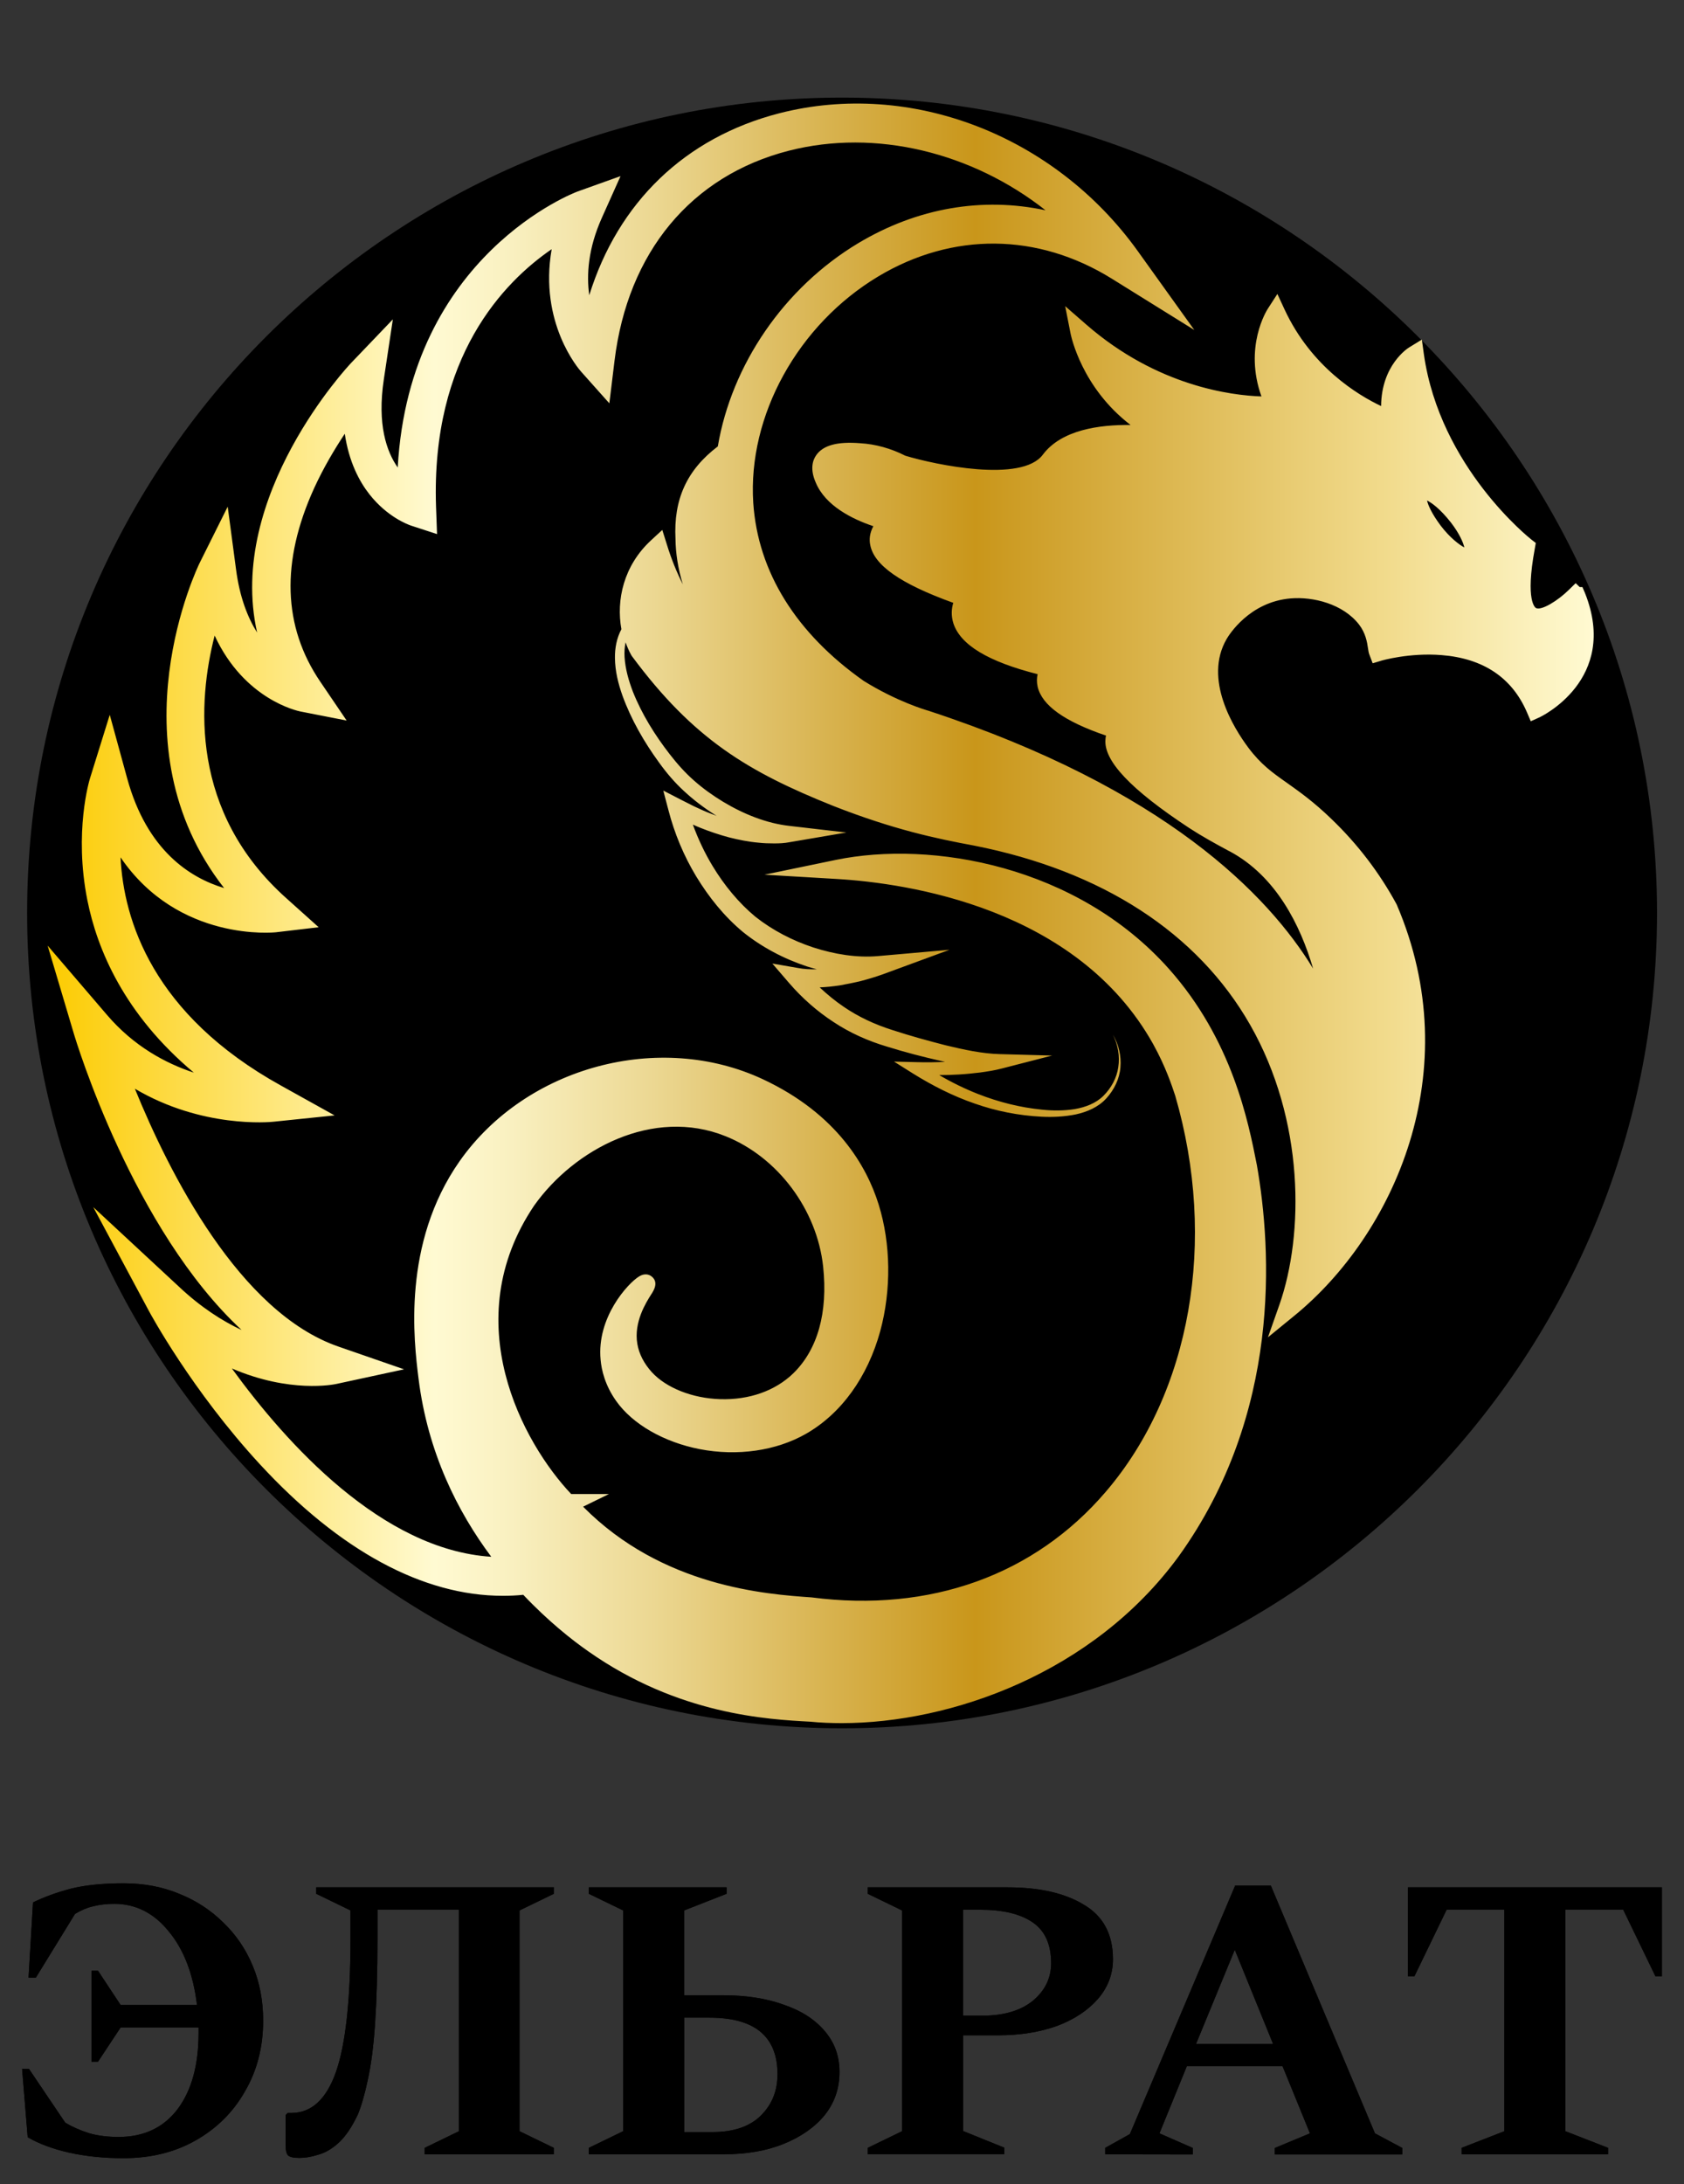 <?xml version="1.0" encoding="utf-8"?>
<!-- Generator: Adobe Illustrator 28.3.0, SVG Export Plug-In . SVG Version: 6.00 Build 0)  -->
<svg version="1.1" id="Layer_1" xmlns="http://www.w3.org/2000/svg" xmlns:xlink="http://www.w3.org/1999/xlink" x="0px" y="0px"
	 viewBox="0 0 1173.7 1521.6" style="enable-background:new 0 0 1173.7 1521.6;" xml:space="preserve">
<rect x="0" y="0" width="1173.7" height="1521.6" fill="#333333" stroke="none"/>
<style type="text/css">
	.st0{fill:url(#SVGID_1_);}
</style>
<g>
	<path d="M82.7,1488.8c17.6,0,31.3-6.5,41.1-19.4c9.8-13.1,14.6-30.8,14.6-53c0-1.3,0-2.6,0-3.9H84.1l-15.8,23.9h-4.5V1373h4.5
		l15.8,23.9h53.2c-2.6-21.6-9.2-38.7-19.7-51.3c-10.3-12.8-23-19.2-38-19.2c-5.4,0-10.3,0.6-14.6,1.7c-4.1,0.9-8.4,2.7-12.7,5.3
		L25,1377.8h-5.1l3.1-52.4c8.1-3.9,16.9-7.1,26.5-9.6c9.6-2.4,21.8-3.7,36.6-3.7c14.1,0,27,2.4,38.8,7.3c11.8,4.7,22,11.4,30.7,20
		c8.8,8.4,15.7,18.5,20.5,30.1c4.9,11.6,7.3,24.4,7.3,38.3c0,18.4-4.2,34.8-12.7,49.3c-8.2,14.5-19.7,25.8-34.3,34.1
		c-14.6,8.3-31.4,12.4-50.4,12.4c-13.7,0-26.4-1.3-38-3.9c-11.4-2.6-21-6.2-28.7-10.7l-3.9-47.6h4.8l25.3,37.5
		c5.1,3,10.6,5.4,16.6,7.3C68.3,1488,75.2,1488.8,82.7,1488.8z"/>
	<path d="M82.7,1488.8c17.6,0,31.3-6.5,41.1-19.4c9.8-13.1,14.6-30.8,14.6-53c0-1.3,0-2.6,0-3.9H84.1l-15.8,23.9h-4.5V1373h4.5
		l15.8,23.9h53.2c-2.6-21.6-9.2-38.7-19.7-51.3c-10.3-12.8-23-19.2-38-19.2c-5.4,0-10.3,0.6-14.6,1.7c-4.1,0.9-8.4,2.7-12.7,5.3
		L25,1377.8h-5.1l3.1-52.4c8.1-3.9,16.9-7.1,26.5-9.6c9.6-2.4,21.8-3.7,36.6-3.7c14.1,0,27,2.4,38.8,7.3c11.8,4.7,22,11.4,30.7,20
		c8.8,8.4,15.7,18.5,20.5,30.1c4.9,11.6,7.3,24.4,7.3,38.3c0,18.4-4.2,34.8-12.7,49.3c-8.2,14.5-19.7,25.8-34.3,34.1
		c-14.6,8.3-31.4,12.4-50.4,12.4c-13.7,0-26.4-1.3-38-3.9c-11.4-2.6-21-6.2-28.7-10.7l-3.9-47.6h4.8l25.3,37.5
		c5.1,3,10.6,5.4,16.6,7.3C68.3,1488,75.2,1488.8,82.7,1488.8z"/>
	<path d="M296,1500.9v-4.5l23.9-11.6v-154.4h-56.8v19.4c0,24-0.6,44.1-1.7,60.3c-1.1,16-2.8,29-5.1,39.1c-2.1,9.9-4.4,18-7,24.2
		c-4.1,8.6-8.5,15.1-13.2,19.4s-9.5,7.1-14.4,8.4c-4.7,1.5-9,2.2-13,2.2c-4.1,0-6.7-0.6-7.9-1.7c-1.1-1.1-1.7-3.3-1.7-6.5v-21.7
		l1.4-1.4h2.5c14.1,0,24.5-9.6,31.2-28.7c6.7-19.2,10.1-50.2,10.1-93.2V1331l-23.9-11.6v-4.5H386v4.5l-23.9,11.6v153.8l23.9,11.6
		v4.5H296z"/>
	<path d="M296,1500.9v-4.5l23.9-11.6v-154.4h-56.8v19.4c0,24-0.6,44.1-1.7,60.3c-1.1,16-2.8,29-5.1,39.1c-2.1,9.9-4.4,18-7,24.2
		c-4.1,8.6-8.5,15.1-13.2,19.4s-9.5,7.1-14.4,8.4c-4.7,1.5-9,2.2-13,2.2c-4.1,0-6.7-0.6-7.9-1.7c-1.1-1.1-1.7-3.3-1.7-6.5v-21.7
		l1.4-1.4h2.5c14.1,0,24.5-9.6,31.2-28.7c6.7-19.2,10.1-50.2,10.1-93.2V1331l-23.9-11.6v-4.5H386v4.5l-23.9,11.6v153.8l23.9,11.6
		v4.5H296z"/>
	<path d="M503.9,1500.9h-93.5v-4.5l23.9-11.6V1331l-23.9-11.6v-4.5h96v4.5l-29.6,11.6v59.1h27c15.9,0,30,2.1,42.2,6.5
		c12.2,4.1,21.8,10.2,28.7,18.3c7,8.1,10.4,17.6,10.4,28.7c0,11.5-3.5,21.5-10.4,30.1c-6.9,8.4-16.5,15.1-28.7,20
		C533.9,1498.6,519.8,1500.9,503.9,1500.9z M494.6,1405.7h-17.7v79.7h19.7c14.6,0,25.8-3.8,33.5-11.3c7.9-7.7,11.8-17.4,11.8-29
		C541.9,1418.9,526.1,1405.7,494.6,1405.7z"/>
	<path d="M503.9,1500.9h-93.5v-4.5l23.9-11.6V1331l-23.9-11.6v-4.5h96v4.5l-29.6,11.6v59.1h27c15.9,0,30,2.1,42.2,6.5
		c12.2,4.1,21.8,10.2,28.7,18.3c7,8.1,10.4,17.6,10.4,28.7c0,11.5-3.5,21.5-10.4,30.1c-6.9,8.4-16.5,15.1-28.7,20
		C533.9,1498.6,519.8,1500.9,503.9,1500.9z M494.6,1405.7h-17.7v79.7h19.7c14.6,0,25.8-3.8,33.5-11.3c7.9-7.7,11.8-17.4,11.8-29
		C541.9,1418.9,526.1,1405.7,494.6,1405.7z"/>
	<path d="M604.8,1500.9v-4.5l23.9-11.6V1331l-23.9-11.6v-4.5h97.4c22.2,0,39.9,4,53.2,12.1c13.5,7.9,20.3,20.6,20.3,38
		c0,10.5-3.6,19.8-10.7,27.9c-7,7.9-16.4,14.1-28.4,18.6c-12,4.3-25.7,6.5-41.1,6.5h-24.2v66.7l28.7,11.6v4.5h-95.2V1500.9z
		 M671.2,1330.5v73.8h13.5c15,0,26.7-3.5,35.2-10.4c8.4-7,12.7-15.7,12.7-26.2c0-13.1-4.3-22.6-13-28.5s-20.8-8.7-36.6-8.7
		L671.2,1330.5L671.2,1330.5z"/>
	<path d="M604.8,1500.9v-4.5l23.9-11.6V1331l-23.9-11.6v-4.5h97.4c22.2,0,39.9,4,53.2,12.1c13.5,7.9,20.3,20.6,20.3,38
		c0,10.5-3.6,19.8-10.7,27.9c-7,7.9-16.4,14.1-28.4,18.6c-12,4.3-25.7,6.5-41.1,6.5h-24.2v66.7l28.7,11.6v4.5h-95.2V1500.9z
		 M671.2,1330.5v73.8h13.5c15,0,26.7-3.5,35.2-10.4c8.4-7,12.7-15.7,12.7-26.2c0-13.1-4.3-22.6-13-28.5s-20.8-8.7-36.6-8.7
		L671.2,1330.5L671.2,1330.5z"/>
	<path d="M770.3,1500.9v-4.5l17.2-9.6l73.4-173.2h24.8l72.6,172.7l19.1,10.2v4.5h-88.9v-4.5l24.5-10.2l-19.1-46.8h-66.7l-19.1,46.8
		l23.3,10.2v4.5L770.3,1500.9L770.3,1500.9z M833.6,1424h53.7l-26.7-65.6L833.6,1424z"/>
	<path d="M770.3,1500.9v-4.5l17.2-9.6l73.4-173.2h24.8l72.6,172.7l19.1,10.2v4.5h-88.9v-4.5l24.5-10.2l-19.1-46.8h-66.7l-19.1,46.8
		l23.3,10.2v4.5L770.3,1500.9L770.3,1500.9z M833.6,1424h53.7l-26.7-65.6L833.6,1424z"/>
	<path d="M1018.7,1500.9v-4.5l29.8-11.6v-154.4h-40.2l-22.5,46.5h-4.5v-62h177v62h-4.5l-22.5-46.5H1091v154.4l29.8,11.6v4.5H1018.7z
		"/>
	<path d="M1018.7,1500.9v-4.5l29.8-11.6v-154.4h-40.2l-22.5,46.5h-4.5v-62h177v62h-4.5l-22.5-46.5H1091v154.4l29.8,11.6v4.5H1018.7z
		"/>
</g>
<path d="M586.9,68c-313.2,0-568,254.8-568,568c0,313.2,254.8,568.1,568,568.1s568-254.8,568-568.1C1154.9,322.8,900.1,68,586.9,68z"
	/>
<linearGradient id="SVGID_1_" gradientUnits="userSpaceOnUse" x1="33.23" y1="636.303" x2="1110.745" y2="636.303">
	<stop  offset="0" style="stop-color:#FCCB00"/>
	<stop  offset="0.25" style="stop-color:#FFFAD2"/>
	<stop  offset="0.3" style="stop-color:#F9F0C0"/>
	<stop  offset="0.39" style="stop-color:#ECD893"/>
	<stop  offset="0.51" style="stop-color:#D7B14C"/>
	<stop  offset="0.6" style="stop-color:#C9961A"/>
	<stop  offset="0.81" style="stop-color:#E9CD75"/>
	<stop  offset="0.87" style="stop-color:#F2DC8E"/>
	<stop  offset="1" style="stop-color:#FFFAD2"/>
</linearGradient>
<path class="st0" d="M1104.7,413.2l-1.8-4.2h-1.9l-2.8-2.7l-4.7,4.6c-7.7,7.6-19.2,14.7-23,12.7c-0.3-0.2-7.6-4.5-0.8-41.3l0.7-4
	l-3.2-2.5c-0.6-0.5-63.6-50.1-74.8-129l-1.4-10.2l-8.8,5.4c-0.9,0.5-19.4,12.3-19.6,40.9c-16.1-7.6-48.6-27.2-67.2-67.1l-5.1-11
	l-6.6,10.2c-0.8,1.2-16.9,26.7-4.5,61.2c-20.9-0.7-72.7-7.1-122-50l-14.8-12.9l3.8,19.3c0.4,1.8,7.8,37.5,41.8,63.5
	c-21.6-0.3-48.2,3.3-61.2,20.7c-14.7,19.7-75,7-95.8,0.7c-10-5.1-20.9-8.1-31.4-8.7c-15.9-1.3-25.9,1.4-30.7,8.3
	c-2.5,3.5-4.5,9.8-0.3,19.2c6.7,16,25.2,25.3,40.1,30.3c-2.7,5-2.9,9.5-2.2,12.9c2.6,14.3,21.1,27.2,57.9,40.5
	c-1.2,3.9-1.6,8.8,0,14c4.8,15.2,24.1,26.9,58.8,35.7c-0.6,2.6-0.7,5.5,0,8.7c3,13,18.6,24.2,47.7,34.1c-0.2,0.7-0.4,1.5-0.4,2.4
	c-1.6,14.9,17.5,35.1,58.4,62c8.9,5.8,18.2,10.9,27.3,15.8l1.2,0.6c32,17.3,48.9,51.2,57.8,81.5C884,623.6,812.2,549.4,647.2,495.2
	c-2.1-0.6-22-6.4-45.2-20.8c-47-33.1-73.8-75.8-77-124.1c-3.9-60.7,31.1-124.1,87.1-157.7c51.8-31,111.1-30.5,162.7,1.5l57.6,35.8
	l-39.5-55.1C734.9,94.1,634.6,55.5,543.2,78.9C477.5,95.8,430.8,141,410.7,205.7c-2-14.3-0.8-32.6,8.8-54l13-29l-29.9,10.7
	c-1.2,0.4-117.1,43.9-125.4,192.3c-7.8-11.1-14.4-30-9.7-61.3l6.3-41.9l-29.3,30.6c-1,1.1-86.8,92.1-65.3,187.6
	c-6.6-10.5-12.2-24.8-14.7-44.1l-5.8-43.6l-19.6,39.3c-0.7,1.4-61.4,126.1,17.1,226.4c-23.7-7.1-53.7-26.1-67.5-76.2l-12.2-44.5
	l-13.7,44c-0.5,1.5-11.4,37.7-1.9,85.2c6.8,34.1,25.6,79.4,74.2,120.1c-19.7-6.5-41.9-18.4-60.6-40.3l-41.3-48.2l18.1,60.8
	c2,6.8,41.6,137,117.1,207c-13.5-6.3-28.4-15.8-43.7-30.2L65,841l38.6,72c1.2,2.3,30.2,55.8,77.4,107
	c55.8,60.5,113.9,91.8,169.5,91.8c4.8,0,9.5-0.2,14.2-0.7c17.4,18.4,34,31.5,45.2,39.3c62.9,44.3,125.2,47.5,154.9,49.1
	c7,0.7,14.3,1,21.9,1c75.9,0,175.2-34.6,234.8-116.2c71.6-99.4,64.9-213.4,54.5-272.6c-6-30.5-17.2-87.2-61.4-136.8
	c-64-71.8-165.2-89.6-232.1-75.8l-49.7,10.3l50.7,3c48.5,2.9,167.1,19.9,220.2,115c8.8,15.9,13.1,29.1,15.4,36
	c29.4,101,10.9,206.7-48.4,275.9c-49.7,58.1-122.5,84.3-205.1,73.6c-31.5-2.2-103.9-7.3-159.2-63.2l18-8.8h-26.3
	c-33.7-35.6-80.1-120.4-25.8-201c28-39.4,82.9-68.6,133.4-48.3c36.4,14.6,63.7,51.1,68,90.8c3.4,32.1-3.8,57.8-20.8,74.4
	c-12.6,12.2-30.7,18.6-50.9,18c-19.4-0.6-37.6-7.8-47.7-18.8c-5.5-6.1-8.9-12.7-10.1-19.7c-2.6-15.2,6.1-28.9,9.8-34.7
	c1.7-2.6,5.5-8.7-0.4-12.7c-1.4-0.9-4.3-2-8.2,0.4c-7.8,4.8-29.6,28.5-26.8,58c0.6,7,3,17.7,10.8,28.7
	c11.4,16.2,33.2,28.7,58.2,33.6c26.3,5.1,53.4,1.2,74.2-10.7c24.6-14.1,42.9-39.5,51.7-71.5c7.8-28.8,7.4-60.9-1.1-88.2
	c-8.2-26.4-28.9-63-80.5-87.2c-72.3-33.9-165.2-8.9-211.5,56.9c-40.4,57.5-31.9,125.8-28.7,151.5c6.4,51.6,27.3,92.9,50.7,124.2
	c-76-4.8-142.5-78.5-180.8-131.2c40.5,17.4,71,11.2,72.8,10.8l47.2-10.2L236,938.2C166.9,914.4,118,817.4,94,758.5
	c46.8,27.7,94.1,23.3,96.6,23l42.6-4.4l-37.4-20.8C106.4,706.8,86.2,641.1,84,597.3c40.5,59.4,107.6,52.3,108.4,52.2l29.7-3.5
	L199.8,626c-67.7-60.3-61.9-137.7-50.2-183.2c20.7,44.7,57.9,52.5,59.8,52.9l32.2,6.3l-18.4-27.1c-26.1-38.4-27.5-83.7-4.3-134.7
	c6.6-14.4,14.3-27.3,21.4-38c2.9,19.7,10.2,33.3,17.2,42.2c12.6,16,27.1,21.1,28.7,21.7l18.4,6l-0.7-19.3
	c-3.5-104.5,47.5-156.5,80.6-179.2c-9,51.4,19,83.6,20.4,85.2l19.8,22.2l3.6-29.6c9.2-75.7,53.5-129,121.5-146.4
	c60.6-15.5,127.9,1.3,178.9,41.5c-43.8-9.4-89.2-1.8-130.5,22.9c-52,31.2-88.3,84.9-97.9,141.6c-21.7,16.5-30.9,37-29.5,64.5
	c0.1,9.7,1.7,20.5,5.1,31.6c-4.1-8.1-7.9-17.3-11.1-27.7l-3.2-10.2l-7.8,7.2c-19.2,17.7-24.4,41.7-20.7,62c-3.3,6.1-4.6,13.3-4.5,20
	c0.1,9.2,2.3,18,5.3,26.4c6.1,16.7,15,32.1,25.4,46.4c5.1,7.1,11,14.1,17.6,20.1c6.6,6.1,13.7,11.5,21.3,16.3
	c0.4,0.3,0.9,0.5,1.3,0.8c-2.3-0.9-4.7-1.7-7-2.7c-3-1.2-5.9-2.7-8.9-4l-8.7-4.4l-12.6-6.5l3.6,13.7c4.2,16.2,10.7,31.8,19.4,46.2
	c8.8,14.4,19.3,27.6,32.5,38.6c13.3,10.7,28.6,18.7,44.6,24c2.3,0.7,4.6,1.4,6.9,2c-4.5,0.1-8.9-0.1-13.1-0.9l-17.9-3.1l11.8,13.7
	c8.9,10.3,19.3,19.5,30.8,27c11.4,7.6,24.3,13.3,37.1,17.1c12.8,4,25.5,7.3,38.5,10.2c0.7,0.2,1.4,0.3,2.2,0.5
	c-6.6,0.3-13.2,0.4-19.8,0.2l-15.8-0.4l13.2,8.3c13.5,8.4,27.8,15.7,42.9,20.9c15,5.3,30.8,8.4,46.7,9.2c8,0.4,16,0,23.9-1.6
	c7.8-1.7,15.7-5,21.3-11.2c5.4-5.9,9.2-13.6,9.8-21.6c0.7-8-1.3-16-5.2-22.7c3.5,7,4.9,15,3.7,22.6c-1.1,7.6-4.9,14.5-10.3,19.9
	c-5.3,5.3-12.6,8-20,9.3c-7.5,1.2-15.2,1.2-22.8,0.4c-15.3-1.5-30.3-5.3-44.6-10.9c-9.4-3.7-18.4-8.1-27.1-13.2
	c4.6,0,9.1-0.1,13.7-0.4c5-0.3,9.9-0.8,14.9-1.4c5-0.7,9.8-1.4,15.1-2.8l35-9l-36.4-1c-12.3-0.3-25.1-3.1-37.6-6.1
	c-12.5-3.2-25.2-6.7-37.4-10.7c-12.3-3.9-23.5-9.1-33.9-16.2c-5.9-4-11.5-8.6-16.7-13.5c4.8-0.2,9.5-0.7,14.1-1.4
	c5-0.9,10-1.9,14.9-3.1c4.9-1.3,9.6-2.7,14.7-4.5l46.8-17.2l-49.9,4.4c-14.8,1.3-30.4-1.3-45-6c-14.6-4.8-28.5-12-40.4-21.4
	c-11.6-9.6-21.7-21.9-29.7-35.1c-5.6-9.2-10.2-19-13.9-29.1c1.8,0.8,3.6,1.6,5.4,2.3c6.5,2.6,13.1,4.8,19.8,6.6
	c6.7,1.7,13.7,3.1,20.7,3.7c3.6,0.4,7.1,0.5,10.7,0.5c3.6,0,7-0.1,11.1-0.9l39.3-6.7l-39.7-4.6c-16-1.8-31.9-8.2-46.2-16.8
	c-7.1-4.3-14-9.2-20.2-14.7c-6.3-5.5-11.7-11.6-17-18.4c-10.4-13.4-19.5-28-25.7-43.6c-3-7.8-5.3-16-5.8-24.1
	c-0.2-3.5,0-6.9,0.7-10.3c1.1,3.1,2.4,6.1,3.9,8.8l0.5,0.8c42.9,57.9,81,80.6,140.4,104.4c42.1,16.5,71.6,22.7,98,27.6
	c89.3,17.6,155.9,60.8,192.5,124.9c38,66.5,37.6,145.9,20.4,195l-8,22.7l18.6-15.2c69.1-56.5,120.9-170.2,71.2-286.2l-0.3-0.6
	c-11.8-21.7-26.9-41.5-45-58.9c-12.8-12.4-22.7-19.3-31.4-25.5c-10.1-7.1-18.1-12.8-26.9-24.6c-9.9-13.3-31.3-47.4-15-75.5
	c1.5-2.6,15.8-25.9,44.7-28.3c15.6-1.3,36.4,3.8,47.6,18.2c4.6,6,5.6,12.2,6.2,16.3c0.3,1.9,0.5,3.5,1.1,4.9l2.2,5.8l6-1.8
	c0.2-0.1,19.6-5.7,42-3.9c29.1,2.3,49.1,15.7,59.5,39.8l2.7,6.3l6.2-2.8C1073.3,499.6,1128.8,473.7,1104.7,413.2z M1020.6,381.4
	c-3.6-1.9-10-6.7-16.5-15.2c-6.4-8.6-8.8-14.4-9.5-17.5c3.1,1.5,9,5.6,16.7,15.4C1017.2,371.8,1019.8,377.9,1020.6,381.4z"/>
</svg>
